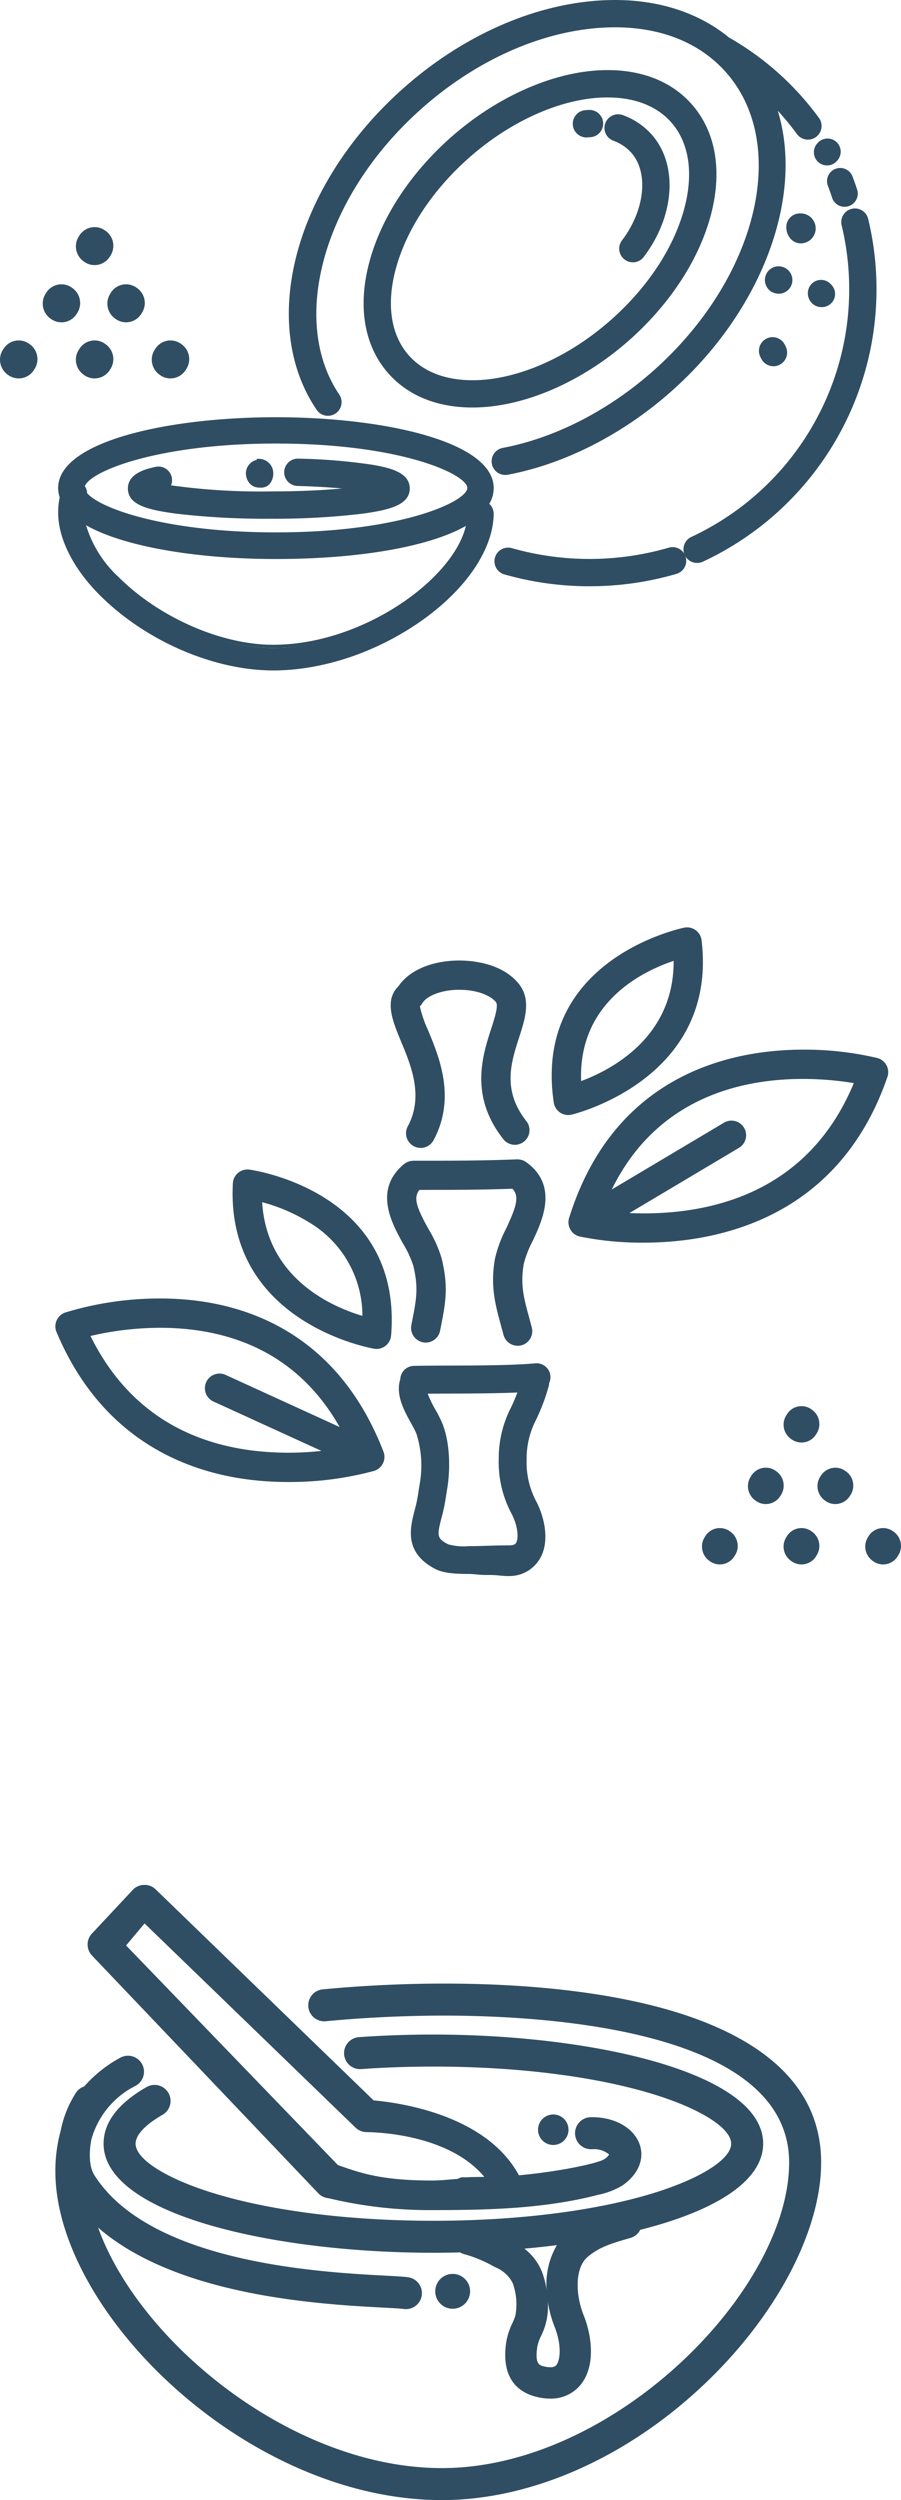<svg xmlns="http://www.w3.org/2000/svg" xmlns:xlink="http://www.w3.org/1999/xlink" width="147.288" height="408.592" viewBox="0 0 147.288 408.592"><defs><clipPath id="a"><rect width="143.284" height="109.563" fill="#304e63"></rect></clipPath><clipPath id="b"><rect width="125.18" height="100.542" fill="#304e63"></rect></clipPath><clipPath id="c"><rect width="138.236" height="106.007" fill="#304e63"></rect></clipPath></defs><g transform="translate(-95 -5004.981)"><g transform="translate(95 5004.981)"><g clip-path="url(#a)"><path d="M15.137,94.306a2.6,2.6,0,0,0,3.634-.52,2.161,2.161,0,0,0,.185-.284,2.64,2.64,0,0,0,.338-.7,2.677,2.677,0,0,0-1.041-2.985,2.6,2.6,0,0,0-3.636.519,2.347,2.347,0,0,0-.185.285,2.622,2.622,0,0,0-.338.7,2.676,2.676,0,0,0,1.043,2.985" transform="translate(-6.65 -42.492)" fill="#304e63"></path><path d="M16.383,94.856a2.911,2.911,0,0,1-1.76-.587,3.008,3.008,0,0,1-1.164-3.358,2.939,2.939,0,0,1,.381-.789,2.308,2.308,0,0,1,.194-.3,2.938,2.938,0,0,1,4.113-.587A3.011,3.011,0,0,1,19.309,92.6a2.943,2.943,0,0,1-.382.789,2.166,2.166,0,0,1-.2.3,2.907,2.907,0,0,1-2.349,1.172m0-5.525a2.238,2.238,0,0,0-1.806.9,2.088,2.088,0,0,0-.157.241,2.4,2.4,0,0,0-.312.638,2.343,2.343,0,0,0,.921,2.611,2.255,2.255,0,0,0,3.157-.451,1.8,1.8,0,0,0,.156-.24,2.407,2.407,0,0,0,.314-.64,2.343,2.343,0,0,0-.921-2.61,2.234,2.234,0,0,0-1.352-.452" transform="translate(-6.341 -42.182)" fill="#304e63"></path><path d="M35.3,94.307a2.575,2.575,0,0,0,1.554.517,2.61,2.61,0,0,0,2.081-1.042,2.251,2.251,0,0,0,.182-.281,2.647,2.647,0,0,0-.7-3.682,2.6,2.6,0,0,0-3.636.518,2.386,2.386,0,0,0-.184.283,2.608,2.608,0,0,0-.339.7A2.677,2.677,0,0,0,35.3,94.307" transform="translate(-16.244 -42.491)" fill="#304e63"></path><path d="M36.545,94.856a2.911,2.911,0,0,1-1.758-.585,3.01,3.01,0,0,1-1.167-3.359A2.968,2.968,0,0,1,34,90.119a2.363,2.363,0,0,1,.193-.3,2.938,2.938,0,0,1,4.113-.585,2.988,2.988,0,0,1,.781,4.146,2.25,2.25,0,0,1-.193.3,2.949,2.949,0,0,1-2.352,1.177m0-5.525a2.237,2.237,0,0,0-1.806.9,2.022,2.022,0,0,0-.157.241,2.411,2.411,0,0,0-.313.64,2.344,2.344,0,0,0,.924,2.611,2.238,2.238,0,0,0,1.35.45,2.267,2.267,0,0,0,1.808-.9,1.883,1.883,0,0,0,.156-.239,2.415,2.415,0,0,0,.312-.638,2.343,2.343,0,0,0-.92-2.61,2.238,2.238,0,0,0-1.353-.452" transform="translate(-15.935 -42.182)" fill="#304e63"></path><path d="M27.033,112.321a2.61,2.61,0,0,0,2.079-1.038A2.384,2.384,0,0,0,29.3,111a2.645,2.645,0,0,0,.336-.7,2.676,2.676,0,0,0-1.042-2.984,2.593,2.593,0,0,0-3.635.518,2.255,2.255,0,0,0-.187.287,2.648,2.648,0,0,0,.705,3.681,2.58,2.58,0,0,0,1.557.52" transform="translate(-11.571 -50.816)" fill="#304e63"></path><path d="M26.724,112.352a2.915,2.915,0,0,1-1.761-.588,3.013,3.013,0,0,1-1.163-3.358,2.97,2.97,0,0,1,.379-.786,2.332,2.332,0,0,1,.2-.3,2.936,2.936,0,0,1,4.112-.585,2.99,2.99,0,0,1,.783,4.144,2.323,2.323,0,0,1-.2.3,2.952,2.952,0,0,1-2.351,1.173m0-5.526a2.236,2.236,0,0,0-1.805.9,1.969,1.969,0,0,0-.159.244,2.417,2.417,0,0,0-.311.636,2.345,2.345,0,0,0,.92,2.611,2.242,2.242,0,0,0,1.352.452,2.269,2.269,0,0,0,1.807-.9,2.092,2.092,0,0,0,.16-.245,2.415,2.415,0,0,0,.31-.636,2.343,2.343,0,0,0-.92-2.61,2.238,2.238,0,0,0-1.353-.452" transform="translate(-11.262 -50.507)" fill="#304e63"></path><path d="M25.476,76.468a2.58,2.58,0,0,0,1.557.52,2.611,2.611,0,0,0,2.079-1.038,2.383,2.383,0,0,0,.187-.287,2.637,2.637,0,0,0,.336-.7,2.677,2.677,0,0,0-1.042-2.984,2.595,2.595,0,0,0-3.636.518,2.268,2.268,0,0,0-.187.287,2.642,2.642,0,0,0-.337.7,2.679,2.679,0,0,0,1.042,2.985" transform="translate(-11.571 -34.004)" fill="#304e63"></path><path d="M26.724,77.019a2.915,2.915,0,0,1-1.761-.588A3.013,3.013,0,0,1,23.8,73.073a2.97,2.97,0,0,1,.379-.786,2.332,2.332,0,0,1,.2-.3,2.936,2.936,0,0,1,4.112-.585,2.99,2.99,0,0,1,.783,4.144,2.324,2.324,0,0,1-.2.3,2.952,2.952,0,0,1-2.351,1.173m0-5.526a2.236,2.236,0,0,0-1.805.9,1.971,1.971,0,0,0-.159.244,2.417,2.417,0,0,0-.311.636,2.345,2.345,0,0,0,.92,2.611,2.242,2.242,0,0,0,1.352.452,2.269,2.269,0,0,0,1.807-.9,2.091,2.091,0,0,0,.16-.245,2.415,2.415,0,0,0,.31-.636,2.343,2.343,0,0,0-.92-2.61,2.238,2.238,0,0,0-1.353-.452" transform="translate(-11.262 -33.695)" fill="#304e63"></path><path d="M5.445,111.283A2.383,2.383,0,0,0,5.632,111a2.619,2.619,0,0,0,.335-.7,2.676,2.676,0,0,0-1.041-2.984,2.6,2.6,0,0,0-3.636.518,2.271,2.271,0,0,0-.187.287,2.618,2.618,0,0,0-.337.7A2.679,2.679,0,0,0,1.809,111.8a2.578,2.578,0,0,0,1.557.519,2.61,2.61,0,0,0,2.079-1.038" transform="translate(-0.31 -50.816)" fill="#304e63"></path><path d="M3.057,112.352a2.915,2.915,0,0,1-1.761-.588,3.013,3.013,0,0,1-1.163-3.358,2.97,2.97,0,0,1,.379-.786,2.331,2.331,0,0,1,.2-.3,2.936,2.936,0,0,1,4.112-.585,2.99,2.99,0,0,1,.783,4.144,2.323,2.323,0,0,1-.2.3,2.952,2.952,0,0,1-2.351,1.173m0-5.526a2.236,2.236,0,0,0-1.805.9,1.969,1.969,0,0,0-.159.244,2.417,2.417,0,0,0-.311.636,2.345,2.345,0,0,0,.92,2.611,2.242,2.242,0,0,0,1.352.452,2.269,2.269,0,0,0,1.807-.9,2.026,2.026,0,0,0,.16-.245,2.4,2.4,0,0,0,.31-.636,2.343,2.343,0,0,0-.92-2.61,2.238,2.238,0,0,0-1.353-.452" transform="translate(0 -50.507)" fill="#304e63"></path><path d="M49.142,111.8a2.579,2.579,0,0,0,1.557.52,2.611,2.611,0,0,0,2.079-1.038,2.383,2.383,0,0,0,.187-.287,2.637,2.637,0,0,0,.336-.7,2.677,2.677,0,0,0-1.042-2.984,2.595,2.595,0,0,0-3.636.518,2.268,2.268,0,0,0-.187.287,2.626,2.626,0,0,0-.337.7,2.679,2.679,0,0,0,1.042,2.985" transform="translate(-22.832 -50.816)" fill="#304e63"></path><path d="M50.39,112.352a2.915,2.915,0,0,1-1.761-.588,3.013,3.013,0,0,1-1.163-3.358,2.969,2.969,0,0,1,.379-.786,2.331,2.331,0,0,1,.2-.3,2.936,2.936,0,0,1,4.112-.585,2.99,2.99,0,0,1,.783,4.144,2.323,2.323,0,0,1-.2.3,2.952,2.952,0,0,1-2.351,1.173m0-5.526a2.236,2.236,0,0,0-1.805.9,1.969,1.969,0,0,0-.159.244,2.417,2.417,0,0,0-.311.636,2.345,2.345,0,0,0,.92,2.611,2.242,2.242,0,0,0,1.352.452,2.269,2.269,0,0,0,1.807-.9,2.026,2.026,0,0,0,.16-.245,2.432,2.432,0,0,0,.31-.636,2.343,2.343,0,0,0-.92-2.61,2.238,2.238,0,0,0-1.353-.452" transform="translate(-22.523 -50.507)" fill="#304e63"></path><path d="M170.018,46.2c2.049-7.323.993-13.811-2.974-18.268-3.158-3.549-7.817-5.424-13.474-5.424-8.218,0-17.745,4.111-25.482,11-6.436,5.727-11.063,12.751-13.029,19.776-2.049,7.325-.993,13.811,2.973,18.27,3.158,3.549,7.817,5.424,13.473,5.424,8.22,0,17.746-4.111,25.482-11,6.436-5.728,11.064-12.751,13.03-19.778M154.473,63.149c-7.063,6.286-15.649,10.039-22.967,10.039-4.546,0-8.227-1.437-10.647-4.156-3.081-3.463-3.847-8.695-2.156-14.735,1.773-6.337,6-12.718,11.9-17.97,7.064-6.286,15.65-10.039,22.967-10.039,4.546,0,8.227,1.437,10.647,4.156,3.081,3.462,3.847,8.695,2.156,14.734-1.773,6.337-6,12.719-11.9,17.971" transform="translate(-54.263 -10.709)" fill="#304e63"></path><path d="M131.2,77c-5.756,0-10.5-1.915-13.728-5.538-4.046-4.548-5.128-11.15-3.047-18.589,1.983-7.088,6.647-14.169,13.131-19.939,7.8-6.939,17.409-11.083,25.708-11.083,5.756,0,10.5,1.915,13.728,5.538,4.047,4.547,5.129,11.148,3.048,18.587-1.983,7.088-6.647,14.17-13.131,19.94C149.107,72.86,139.5,77,131.2,77M153.26,22.536c-8.137,0-17.579,4.079-25.256,10.91-6.388,5.684-10.979,12.65-12.928,19.614-2.016,7.207-.987,13.583,2.9,17.951,3.092,3.474,7.663,5.31,13.219,5.31,8.138,0,17.58-4.079,25.255-10.91,6.389-5.685,10.98-12.651,12.929-19.615,2.017-7.207.987-13.582-2.9-17.95-3.092-3.474-7.663-5.31-13.219-5.31M131.2,73.22c-4.646,0-8.416-1.477-10.9-4.27-3.161-3.552-3.953-8.9-2.23-15.053,1.791-6.4,6.053-12.838,12-18.133,7.126-6.341,15.8-10.126,23.194-10.126,4.646,0,8.416,1.477,10.9,4.27,3.161,3.552,3.953,8.9,2.23,15.053-1.791,6.4-6.054,12.84-12,18.134-7.125,6.34-15.795,10.125-23.193,10.125m22.064-46.9c-7.236,0-15.737,3.721-22.741,9.953-5.853,5.209-10.044,11.533-11.8,17.808C117.063,60,117.8,65.124,120.8,68.5c2.353,2.644,5.946,4.042,10.393,4.042,7.236,0,15.738-3.721,22.741-9.953,5.853-5.209,10.043-11.533,11.8-17.809,1.658-5.924.918-11.043-2.083-14.416-2.354-2.644-5.947-4.042-10.393-4.042" transform="translate(-53.953 -10.399)" fill="#304e63"></path><path d="M191.705,36.4a1.891,1.891,0,1,0-1.306,3.55,7.464,7.464,0,0,1,3.05,2.037c2.994,3.363,2.352,9.713-1.493,14.773a1.891,1.891,0,1,0,3.012,2.288c5-6.577,5.548-14.811,1.307-19.576a11.2,11.2,0,0,0-4.57-3.073" transform="translate(-90.008 -17.263)" fill="#304e63"></path><path d="M193.151,59.823a2.233,2.233,0,0,1-1.776-3.583c3.747-4.931,4.4-11.1,1.51-14.34a7.132,7.132,0,0,0-2.912-1.944,2.231,2.231,0,0,1-1.325-2.865,2.23,2.23,0,0,1,2.866-1.325,11.544,11.544,0,0,1,4.708,3.167c4.349,4.887,3.807,13.3-1.291,20.009a2.214,2.214,0,0,1-1.778.882m-2.409-23.513a1.557,1.557,0,0,0-1.456,1.016,1.548,1.548,0,0,0,.92,1.99,7.813,7.813,0,0,1,3.187,2.131c3.1,3.482,2.465,10.019-1.477,15.205a1.551,1.551,0,1,0,2.469,1.877c4.9-6.448,5.458-14.5,1.324-19.144a10.858,10.858,0,0,0-4.433-2.98,1.557,1.557,0,0,0-.536-.1" transform="translate(-89.698 -16.953)" fill="#304e63"></path><path d="M181.557,34.914c-.184.012-.369.027-.554.044a1.892,1.892,0,0,0,.168,3.776c.057,0,.114,0,.171-.008.149-.013.3-.025.45-.036a1.891,1.891,0,1,0-.235-3.776" transform="translate(-85.308 -16.611)" fill="#304e63"></path><path d="M180.862,38.765a2.232,2.232,0,0,1-.2-4.455c.187-.017.375-.032.561-.044.048,0,.093,0,.138,0a2.232,2.232,0,0,1,.141,4.46c-.146.01-.295.021-.442.034-.064.006-.133.009-.2.009m.5-3.822c-.031,0-.063,0-.1,0-.179.012-.362.027-.543.043A1.551,1.551,0,0,0,181,38.077c.156-.014.308-.026.46-.036a1.551,1.551,0,0,0-.1-3.1" transform="translate(-84.998 -16.302)" fill="#304e63"></path><path d="M184.163,174.946a1.891,1.891,0,1,0-1.062-3.63,46.819,46.819,0,0,1-25.837.077,1.892,1.892,0,0,0-1.041,3.637,50.587,50.587,0,0,0,27.94-.083" transform="translate(-73.683 -81.481)" fill="#304e63"></path><path d="M169.742,176.986a50.611,50.611,0,0,1-13.921-1.939,2.232,2.232,0,1,1,1.228-4.292,46.471,46.471,0,0,0,25.648-.077,2.232,2.232,0,1,1,1.253,4.285,50.582,50.582,0,0,1-14.209,2.022m-13.307-5.636a1.551,1.551,0,0,0-.427,3.042,50.246,50.246,0,0,0,27.751-.083,1.55,1.55,0,0,0,1.054-1.923,1.579,1.579,0,0,0-1.925-1.054,47.154,47.154,0,0,1-26.027.078,1.554,1.554,0,0,0-.427-.06" transform="translate(-73.374 -81.172)" fill="#304e63"></path><path d="M258.546,55.441c.247.648.48,1.3.689,1.949a1.892,1.892,0,0,0,3.6-1.172c-.229-.7-.482-1.419-.752-2.127a1.892,1.892,0,1,0-3.534,1.349" transform="translate(-122.965 -25.16)" fill="#304e63"></path><path d="M260.795,58.72a2.149,2.149,0,0,1-2.047-1.487c-.208-.64-.438-1.292-.685-1.937a2.154,2.154,0,0,1,4.025-1.536c.27.709.525,1.429.756,2.139a2.153,2.153,0,0,1-2.048,2.82m-.721-5.821a1.628,1.628,0,0,0-1.521,2.211c.249.653.483,1.313.693,1.961a1.629,1.629,0,1,0,3.1-1.009c-.229-.7-.48-1.414-.747-2.114a1.639,1.639,0,0,0-1.523-1.048" transform="translate(-122.727 -24.922)" fill="#304e63"></path><path d="M162.252,6.812C156.438,1.982,148.426-.112,139.272.9c-10.386,1.147-21.038,6.167-30,14.139C91.739,30.647,85.691,53.026,95.21,67.093a1.892,1.892,0,1,0,3.133-2.121c-3.983-5.886-4.874-13.877-2.51-22.5,2.434-8.874,8.1-17.613,15.959-24.607,8.376-7.454,18.282-12.144,27.9-13.205,9.372-1.036,17.32,1.523,22.375,7.2,10.608,11.919,5.316,34-11.795,49.234-7.4,6.587-16.226,11.114-24.849,12.748a1.892,1.892,0,0,0,.35,3.751,1.947,1.947,0,0,0,.354-.033c9.286-1.761,18.754-6.6,26.659-13.64,15.5-13.8,21.864-33.011,16.715-46.851a42.638,42.638,0,0,1,4.216,4.942,1.892,1.892,0,1,0,3.057-2.228A46.78,46.78,0,0,0,162.524,6.937a1.927,1.927,0,0,0-.273-.125" transform="translate(-43.167 -0.309)" fill="#304e63"></path><path d="M125.463,77.626a2.232,2.232,0,0,1-.413-4.426c8.563-1.623,17.33-6.122,24.685-12.668,16.971-15.1,22.249-36.974,11.767-48.753-4.258-4.785-10.526-7.315-18.126-7.315a36.106,36.106,0,0,0-3.956.223c-9.542,1.053-19.382,5.713-27.706,13.121C103.9,24.76,98.272,33.44,95.856,42.252c-2.338,8.527-1.463,16.419,2.463,22.221a2.232,2.232,0,1,1-3.7,2.5c-9.614-14.208-3.543-36.779,14.123-52.5C117.753,6.457,128.473,1.405,138.928.251A40.688,40.688,0,0,1,143.385,0c7.351,0,13.829,2.146,18.737,6.206a1.967,1.967,0,0,1,.269.128,47.108,47.108,0,0,1,14.349,12.941,2.234,2.234,0,0,1-.49,3.118,2.21,2.21,0,0,1-1.313.428,2.241,2.241,0,0,1-1.806-.917,42.241,42.241,0,0,0-3.125-3.8c4.338,14.114-2.611,32.687-17.3,45.763-7.95,7.076-17.475,11.948-26.822,13.72a2.27,2.27,0,0,1-.418.039M143.375,3.783c7.8,0,14.244,2.609,18.635,7.543,10.732,12.059,5.428,34.361-11.823,49.715-7.446,6.627-16.329,11.183-25.012,12.829a1.551,1.551,0,1,0,.579,3.048c9.226-1.749,18.636-6.564,26.495-13.559,15-13.351,21.836-32.463,16.622-46.478l-.549-1.476,1.11,1.117a43.087,43.087,0,0,1,4.249,4.981,1.593,1.593,0,0,0,2.166.34,1.552,1.552,0,0,0,.34-2.167A46.44,46.44,0,0,0,162.046,6.922a1.562,1.562,0,0,0-.224-.1l-.093-.055C156.939,2.785,150.6.682,143.385.682A40.092,40.092,0,0,0,139,.928C128.687,2.067,118.1,7.059,109.2,14.983c-17.411,15.5-23.435,37.683-14.012,51.61a1.551,1.551,0,1,0,2.568-1.739c-4.039-5.969-4.947-14.06-2.556-22.782,2.45-8.937,8.154-17.734,16.061-24.771,8.429-7.5,18.4-12.221,28.084-13.29a36.83,36.83,0,0,1,4.031-.227" transform="translate(-42.861)" fill="#304e63"></path><path d="M53.964,130.577c-17.56,0-35.335,3.883-35.335,11.3a4.559,4.559,0,0,0,.263,1.5,12.528,12.528,0,0,0-.263,2.521c0,4.18,2.394,9.117,6.741,13.455,7.364,7.348,18.387,12.337,28.1,12.337h.063c8.272,0,17.154-3.24,24.369-8.411,7.061-5.06,11.321-11.525,11.4-17.087a2,2,0,0,0-.8-1.632,4.906,4.906,0,0,0,.8-2.653c0-7.421-17.777-11.335-35.336-11.335m0,3.782c20.416,0,31.553,4.969,31.553,7.521S74.381,149.4,53.964,149.4c-18.072,0-28.867-3.893-31.108-6.557a1.891,1.891,0,0,0-.413-1.2c.649-2.61,11.72-7.284,31.521-7.284m-.437,33.667h-.053c-8.63,0-18.844-4.715-25.433-11.289-3.09-3.083-4.993-6.4-5.493-9.23,6.2,3.844,18.861,5.753,31.416,5.753s25.219-1.719,31.419-5.564c-1.519,8.931-16.6,20.329-31.856,20.329" transform="translate(-8.864 -62.133)" fill="#304e63"></path><path d="M53.3,171.458h-.063c-9.708,0-20.812-4.821-28.288-12.282-4.333-4.324-6.818-9.248-6.818-13.509a12.774,12.774,0,0,1,.255-2.5,4.81,4.81,0,0,1-.255-1.519c0-7.594,17.908-11.566,35.6-11.566s35.6,3.978,35.6,11.58a5.05,5.05,0,0,1-.72,2.577,2.224,2.224,0,0,1,.72,1.663c-.077,5.681-4.377,12.122-11.506,17.231-7.385,5.293-16.323,8.329-24.521,8.329m.428-40.856c-17.429,0-35.073,3.793-35.073,11.042a4.273,4.273,0,0,0,.249,1.416l.024.068-.015.07a12.326,12.326,0,0,0-.258,2.468c0,4.123,2.429,8.912,6.664,13.138,7.384,7.368,18.342,12.129,27.918,12.129H53.3c8.092,0,16.918-3,24.216-8.231,6.993-5.012,11.212-11.3,11.287-16.812a1.679,1.679,0,0,0-.69-1.382l-.2-.144.135-.211a4.587,4.587,0,0,0,.761-2.5c0-7.258-17.645-11.056-35.075-11.056m-.437,37.187h-.053c-8.589,0-18.884-4.515-25.618-11.234-3.071-3.064-5.047-6.368-5.566-9.3l-.1-.577.5.309c5.717,3.544,17.7,5.746,31.277,5.746,13.686,0,25.672-2.161,31.281-5.639l.494-.306-.1.573c-1.565,9.2-16.691,20.433-32.114,20.433m-30.6-20.054a18.943,18.943,0,0,0,5.3,8.449c6.642,6.628,16.789,11.081,25.248,11.081h.053c14.6,0,29.446-10.707,31.482-19.425-5.94,3.4-17.46,5.413-31.045,5.413-13.274,0-25.06-2.106-31.037-5.518m31.037,1.693c-18.733,0-29.146-4.08-31.309-6.651l-.062-.074v-.1A1.633,1.633,0,0,0,22,141.57l-.082-.1.031-.127c.761-3.058,12.514-7.483,31.775-7.483,20.889,0,31.816,5.067,31.816,7.783s-10.927,7.783-31.816,7.783m-30.847-6.919c2.388,2.68,13.43,6.395,30.847,6.395,20.645,0,31.292-5.088,31.292-7.259s-10.646-7.259-31.292-7.259c-19.078,0-30.308,4.474-31.231,6.971a2.163,2.163,0,0,1,.384,1.152" transform="translate(-8.626 -61.895)" fill="#304e63"></path><path d="M48.255,151.981a124.663,124.663,0,0,0,15.2.809,119.99,119.99,0,0,0,14.988-.81c4.624-.619,7.491-1.468,7.491-3.79,0-2.379-3.124-3.093-6.05-3.576a92.423,92.423,0,0,0-11.821-.96,1.892,1.892,0,0,0-.106,3.782,96.033,96.033,0,0,1,10.28.754,113.587,113.587,0,0,1-14.782.817,105.229,105.229,0,0,1-16.724-1.074,1.892,1.892,0,0,0-1.959-2.943c-1.372.312-4.228.961-4.228,3.2,0,2.333,2.829,3.157,7.715,3.791" transform="translate(-19.29 -68.354)" fill="#304e63"></path><path d="M63.142,152.821a125.033,125.033,0,0,1-15.241-.812c-5.074-.658-8.011-1.546-8.011-4.129,0-2.51,3.033-3.2,4.491-3.531a2.232,2.232,0,0,1,2.564,3.017,105.715,105.715,0,0,0,16.2.991c5.182,0,9.081-.233,11.747-.478-1.852-.17-4.251-.329-7.254-.413A2.232,2.232,0,0,1,67.708,143a92.9,92.9,0,0,1,11.918.966c3.065.506,6.336,1.267,6.336,3.912,0,2.569-2.979,3.485-7.787,4.128a120.38,120.38,0,0,1-15.033.813m-18.265-7.846a1.593,1.593,0,0,0-.344.038c-1.286.293-3.962.9-3.962,2.867,0,2.083,2.72,2.843,7.418,3.453a124.357,124.357,0,0,0,15.153.806,119.674,119.674,0,0,0,14.943-.807c4.442-.594,7.2-1.38,7.2-3.453,0-2.112-2.976-2.854-5.766-3.314-2.993-.494-7.065-.505-11.774-1.029h0a1.618,1.618,0,0,0-1.592,1.581,1.585,1.585,0,0,0,1.507,1.63,97.264,97.264,0,0,1,10.317.776l2.441.349-2.442.34a115.594,115.594,0,0,1-14.828.823,101.816,101.816,0,0,1-16.783-1.078l-.533-.092.315-.44a1.551,1.551,0,0,0-1.264-2.45" transform="translate(-18.981 -68.045)" fill="#304e63"></path><path d="M79.111,147.988h.272c1.455,0,1.629-1.471,1.628-2.226a2.342,2.342,0,0,0-2.3-2.218v.774h.682c-.029,0-.058-.39-.088-.391s-.078-.2-.116-.2a2.074,2.074,0,0,0-2,2.126,2.054,2.054,0,0,0,1.923,2.132" transform="translate(-36.728 -68.303)" fill="#304e63"></path><path d="M79.144,147.738h-.258a2.06,2.06,0,0,1-1.5-.593,2.534,2.534,0,0,1-.7-1.7,2.292,2.292,0,0,1,1.781-2.243v-.18l.276.015a2.363,2.363,0,0,1,2.421,2.348,2.665,2.665,0,0,1-.656,1.833,1.852,1.852,0,0,1-1.365.524m-.676-4a1.779,1.779,0,0,0-1.256,1.706,2,2,0,0,0,.545,1.331,1.517,1.517,0,0,0,1.116.44h.272a1.35,1.35,0,0,0,.994-.37,2.194,2.194,0,0,0,.5-1.462,1.788,1.788,0,0,0-1.267-1.715c0,.01-.074.019-.072.027l-.309.078v.3h-.524Z" transform="translate(-36.49 -68.052)" fill="#304e63"></path><path d="M241.043,65.692a1.892,1.892,0,0,0-1.4,2.282,45,45,0,0,1-24.752,51.315,1.892,1.892,0,0,0,1.6,3.43,48.789,48.789,0,0,0,26.834-55.631,1.892,1.892,0,0,0-2.282-1.4" transform="translate(-101.733 -31.234)" fill="#304e63"></path><path d="M215.384,122.927a2.232,2.232,0,0,1-.942-4.256,44.663,44.663,0,0,0,24.564-50.926,2.237,2.237,0,0,1,1.648-2.693,2.269,2.269,0,0,1,.523-.062,2.224,2.224,0,0,1,2.17,1.71,49.129,49.129,0,0,1-27.021,56.019,2.214,2.214,0,0,1-.941.208m25.793-57.255a1.552,1.552,0,0,0-1.509,1.914,45.344,45.344,0,0,1-24.939,51.7,1.551,1.551,0,0,0,1.309,2.813A48.448,48.448,0,0,0,242.684,66.86a1.545,1.545,0,0,0-1.507-1.188" transform="translate(-101.424 -30.924)" fill="#304e63"></path><path d="M239.651,84.3a1.936,1.936,0,0,0,.324,2.812l.013-.014a1.893,1.893,0,1,0-.337-2.8" transform="translate(-113.813 -39.803)" fill="#304e63"></path><path d="M240.806,87.5a2.207,2.207,0,0,1-1.068-.273l-.037.041-.265-.219a2.242,2.242,0,1,1,2.8-3.5,2.232,2.232,0,0,1-1.43,3.946m-1-1.036.074.049A1.586,1.586,0,0,0,242,86.262a1.55,1.55,0,0,0-.2-2.183,1.584,1.584,0,0,0-2.2.135,1.564,1.564,0,0,0,.21,2.252" transform="translate(-113.504 -39.494)" fill="#304e63"></path><path d="M247.844,67.187A1.887,1.887,0,0,0,245.874,69a2.511,2.511,0,0,0,.558,1.7,1.982,1.982,0,1,0,1.413-3.506" transform="translate(-116.993 -31.969)" fill="#304e63"></path><path d="M247.6,71.433a2.222,2.222,0,0,1-1.743-.836,2.847,2.847,0,0,1-.633-1.924,2.226,2.226,0,0,1,2.226-2.138l.1,0a2.449,2.449,0,0,1,.05,4.9m-.15-4.216A1.546,1.546,0,0,0,245.9,68.7a2.179,2.179,0,0,0,.484,1.47,1.586,1.586,0,0,0,2.18.24A1.545,1.545,0,0,0,249,68.536l-.026-.078a1.548,1.548,0,0,0-1.454-1.24Z" transform="translate(-116.684 -31.659)" fill="#304e63"></path><path d="M253.03,91.12a2.007,2.007,0,0,0,1.423.581,2.219,2.219,0,0,0,.235-.013,1.966,1.966,0,1,0-2.23-2.227,2.018,2.018,0,0,0,.572,1.659" transform="translate(-120.121 -41.764)" fill="#304e63"></path><path d="M254.216,91.725a2.257,2.257,0,0,1-2.257-2.531,2.154,2.154,0,0,1,3.754-1.2,2.126,2.126,0,0,1,.67,1.336,2.157,2.157,0,0,1-1.9,2.377c-.089.008-.177.015-.263.015m-.117-3.93a1.625,1.625,0,0,0-1.619,1.456,1.737,1.737,0,0,0,1.943,1.938,1.63,1.63,0,0,0,.918-2.825,1.642,1.642,0,0,0-1.242-.569" transform="translate(-119.883 -41.526)" fill="#304e63"></path><path d="M237.523,108.5l.145.292a1.892,1.892,0,0,0,3.394-1.671l-.142-.285a1.891,1.891,0,0,0-3.4,1.664" transform="translate(-112.929 -50.329)" fill="#304e63"></path><path d="M239.056,109.874a2.22,2.22,0,0,1-2-1.246l-.145-.29a2.232,2.232,0,1,1,4.008-1.966l.141.284a2.233,2.233,0,0,1-2,3.219m-.146-4.072a1.551,1.551,0,0,0-1.392,2.233l.144.289a1.551,1.551,0,1,0,2.783-1.368l-.142-.285a1.542,1.542,0,0,0-1.394-.87" transform="translate(-112.619 -50.02)" fill="#304e63"></path><path d="M254.8,44.422a1.892,1.892,0,1,0,2.841,2.5l.079-.09a1.892,1.892,0,1,0-2.841-2.5Z" transform="translate(-121.015 -20.789)" fill="#304e63"></path><path d="M255.976,47.587a2.154,2.154,0,0,1-1.617-3.576l.079-.089a2.153,2.153,0,1,1,3.234,2.844l-.078.09a2.158,2.158,0,0,1-1.619.732m.081-3.873a1.63,1.63,0,0,0-1.224.554l-.079.09a1.629,1.629,0,0,0,.148,2.3,1.677,1.677,0,0,0,2.3-.148l.078-.089a1.629,1.629,0,0,0-1.222-2.706" transform="translate(-120.777 -20.551)" fill="#304e63"></path></g></g><g transform="translate(104.052 5313.031)"><g clip-path="url(#b)"><path d="M23.545,56.029a2.333,2.333,0,1,0-2.318-4.049c-4.571,2.617-6.889,5.649-6.889,9.011,0,11.4,27.63,17.544,53.626,17.544q2.222,0,4.455-.061a2.264,2.264,0,0,0,.888.357,22.569,22.569,0,0,1,4.635,1.958l.4.2a5.705,5.705,0,0,1,2.864,2.7,10.569,10.569,0,0,1,.45,5.435,8.446,8.446,0,0,1-.509,1.308,11.214,11.214,0,0,0-.989,3.037c-.906,6.089,2.221,8.085,5,8.688a8.96,8.96,0,0,0,1.9.215,5.915,5.915,0,0,0,4.673-2.062c2.512-2.975,1.857-7.881.532-11.179-1.35-3.362-1.534-7.972.783-9.895,1.951-1.62,3.854-2.178,6.734-3.023l.358-.105a2.264,2.264,0,0,0,1.436-1.277c11.745-2.946,20.012-7.61,20.012-13.843,0-11.4-27.63-17.546-53.626-17.546-4.1,0-8.193.142-12.152.424a2.333,2.333,0,0,0,.331,4.653c3.841-.273,7.818-.412,11.821-.412,13.716,0,26.495,1.6,35.982,4.509,8.006,2.454,12.98,5.662,12.98,8.372s-4.974,5.917-12.98,8.371c-9.488,2.907-22.266,4.508-35.982,4.508s-26.494-1.6-35.982-4.508C23.976,66.909,19,63.7,19,60.992c0-1.523,1.613-3.285,4.543-4.963m64.494,34.8c1.158,2.883,1.019,5.59.215,6.542-.14.166-.567.671-2.13.333-.949-.206-1.931-.419-1.462-3.565A7.073,7.073,0,0,1,85.3,92.3a12.236,12.236,0,0,0,.769-2.06,14.946,14.946,0,0,0-.624-8.2,9.162,9.162,0,0,0-3.371-4.1c2.259-.194,4.488-.434,6.669-.72-2.737,3.7-2.4,9.405-.7,13.617" transform="translate(-6.172 -18.703)" fill="#304e63"></path><path d="M86.847,102.445a9.312,9.312,0,0,1-1.963-.222c-2.9-.629-6.163-2.7-5.225-9.009a11.483,11.483,0,0,1,1.01-3.111,8.12,8.12,0,0,0,.493-1.262,10.237,10.237,0,0,0-.44-5.263,5.427,5.427,0,0,0-2.727-2.548l-.4-.2A22.435,22.435,0,0,0,73.046,78.9a2.535,2.535,0,0,1-.922-.35c-1.474.039-2.945.059-4.375.059-26.135,0-53.911-6.249-53.911-17.829,0-3.472,2.366-6.587,7.033-9.259a2.617,2.617,0,1,1,2.6,4.543c-2.837,1.625-4.4,3.3-4.4,4.716,0,2.541,5.016,5.72,12.779,8.1,9.462,2.9,22.211,4.5,35.9,4.5s26.437-1.6,35.9-4.5c7.762-2.379,12.779-5.558,12.779-8.1s-5.016-5.721-12.779-8.1c-9.461-2.9-22.21-4.5-35.9-4.5-3.995,0-7.965.138-11.8.411-.066.006-.133.008-.2.008a2.618,2.618,0,0,1-.172-5.229c3.966-.282,8.061-.425,12.172-.425,26.135,0,53.911,6.249,53.911,17.831,0,5.814-7.136,10.814-20.1,14.086a2.548,2.548,0,0,1-1.555,1.307l-.358.105c-2.848.835-4.727,1.387-6.633,2.969-2.213,1.837-2.013,6.3-.7,9.569,1.354,3.371,2.015,8.4-.578,11.469a6.231,6.231,0,0,1-4.892,2.163M72.287,77.973l.075.05a1.965,1.965,0,0,0,.777.312,22.667,22.667,0,0,1,4.717,1.986l.4.2a5.977,5.977,0,0,1,3,2.849,10.9,10.9,0,0,1,.461,5.609,8.527,8.527,0,0,1-.525,1.355,11.011,11.011,0,0,0-.967,2.963c-.873,5.87,2.119,7.79,4.783,8.368a8.743,8.743,0,0,0,1.842.209A5.669,5.669,0,0,0,91.3,99.915c2.43-2.878,1.78-7.665.485-10.889-1.387-3.455-1.555-8.211.865-10.22,2-1.656,3.922-2.221,6.835-3.076l.359-.105A1.985,1.985,0,0,0,101.1,74.5l.056-.128.136-.034c12.766-3.2,19.8-8.02,19.8-13.567,0-11.212-27.483-17.262-53.342-17.262-4.1,0-8.178.142-12.131.423a2.048,2.048,0,0,0,.289,4.086c3.85-.274,7.834-.413,11.842-.413,13.744,0,26.552,1.605,36.066,4.521C112.068,54.661,117,57.893,117,60.776s-4.928,6.114-13.181,8.643C94.3,72.334,81.492,73.94,67.749,73.94S41.2,72.334,31.684,69.419C23.43,66.89,18.5,63.659,18.5,60.776c0-1.63,1.665-3.48,4.686-5.21a2.048,2.048,0,1,0-2.035-3.554c-4.476,2.563-6.746,5.512-6.746,8.765,0,11.21,27.483,17.259,53.341,17.259,1.453,0,2.949-.021,4.447-.061ZM86.854,97.891a4.81,4.81,0,0,1-1.006-.121c-1.2-.26-2.153-.731-1.683-3.885a7.255,7.255,0,0,1,.662-1.918,12.067,12.067,0,0,0,.753-2.013,14.642,14.642,0,0,0-.613-8.032A8.837,8.837,0,0,0,81.7,77.953l-.637-.45.777-.067c2.264-.194,4.5-.436,6.656-.718l.664-.087-.4.538c-2.7,3.649-2.28,9.33-.67,13.342,1.243,3.094,1.015,5.829.169,6.832a1.627,1.627,0,0,1-1.4.548m-.4-11.269a10.826,10.826,0,0,1-1.1,5.575,6.887,6.887,0,0,0-.619,1.772c-.429,2.883.345,3.051,1.241,3.245a4.279,4.279,0,0,0,.885.108c.675,0,.88-.243.968-.346.733-.868.842-3.505-.261-6.252a18.665,18.665,0,0,1-1.11-4.1m-3.827-8.683A9.091,9.091,0,0,1,85.5,81.715a14.447,14.447,0,0,1,.76,2.929,12.625,12.625,0,0,1,1.678-7.281c-1.73.219-3.51.411-5.311.575" transform="translate(-5.957 -18.487)" fill="#304e63"></path><path d="M43.947,29.757A2.333,2.333,0,0,0,44.4,34.4c6.14-.6,12.989-.924,19.285-.924,17.067,0,56.764,2.366,56.764,24.289C120.446,78.772,91.694,108,63.39,108c-25.148,0-50.638-21.506-56.813-40.53,12.713,11.889,37.328,13.21,47.3,13.741,1.566.083,2.8.149,3.336.226a2.527,2.527,0,0,0,.332.022,2.332,2.332,0,0,0,.331-4.641c-.753-.109-2.012-.175-3.754-.267C43.557,75.986,15.5,74.5,6.325,59.965c-.867-1.373-.937-3.721-.506-6a14.219,14.219,0,0,1,7.388-8.977A2.333,2.333,0,0,0,10.96,40.9,20.817,20.817,0,0,0,5.1,45.586a2.329,2.329,0,0,0-1.252.9,17.6,17.6,0,0,0-2.493,6.194A24.246,24.246,0,0,0,.5,59.228C.5,82.065,31.592,112.66,63.39,112.66c14.525,0,30.116-6.9,42.773-18.923,11.686-11.107,18.946-24.89,18.946-35.971,0-10.283-6.586-18-19.577-22.95-10.313-3.928-24.783-6-41.85-6-6.443,0-13.452.336-19.735.946" transform="translate(-0.215 -12.403)" fill="#304e63"></path><path d="M63.175,112.73C31.234,112.73,0,81.972,0,59.014a24.642,24.642,0,0,1,.864-6.628A17.841,17.841,0,0,1,3.4,46.1a2.62,2.62,0,0,1,1.322-.98,21.221,21.221,0,0,1,5.889-4.691,2.617,2.617,0,1,1,2.52,4.588,13.981,13.981,0,0,0-7.25,8.8c-.456,2.415-.281,4.582.473,5.775C15.446,74.005,43.4,75.489,53.92,76.048c1.749.092,3.012.158,3.779.269a2.618,2.618,0,0,1-.741,5.183c-.526-.076-1.756-.142-3.313-.224C43.485,80.735,19.979,79.483,6.987,68.2c6.748,18.768,31.769,39.3,56.189,39.3,28.163,0,56.771-29.059,56.771-49.945,0-21.666-39.5-24.005-56.478-24.005-6.286,0-13.125.328-19.258.923-.088.009-.177.013-.264.013h0a2.618,2.618,0,0,1-.24-5.224c6.291-.611,13.31-.947,19.762-.947,17.1,0,31.606,2.083,41.951,6.023,13.112,4.992,19.761,12.8,19.761,23.217,0,11.156-7.294,25.018-19.036,36.177-12.71,12.076-28.371,19-42.969,19M11.866,40.679a2.052,2.052,0,0,0-.984.253A20.63,20.63,0,0,0,5.1,45.557l-.055.064-.081.024a2.053,2.053,0,0,0-1.1.786,17.308,17.308,0,0,0-2.447,6.09A24.127,24.127,0,0,0,.57,59.014c0,22.715,30.953,53.147,62.606,53.147,14.453,0,29.971-6.868,42.576-18.844,11.632-11.055,18.859-24.759,18.859-35.765,0-10.153-6.525-17.785-19.394-22.684C94.936,30.952,80.5,28.882,63.468,28.882c-6.434,0-13.434.335-19.708.944a2.048,2.048,0,0,0,.186,4.087h0c.068,0,.138,0,.208-.01,6.151-.6,13.01-.926,19.314-.926,17.152,0,57.048,2.395,57.048,24.575,0,21.124-28.895,50.514-57.34,50.514-25.105,0-50.844-21.5-57.084-40.727l-.341-1.05.806.754C19.2,78.871,43.36,80.157,53.674,80.707c1.572.083,2.813.149,3.361.229a2.256,2.256,0,0,0,.291.019,2.048,2.048,0,0,0,.29-4.074c-.741-.108-1.994-.174-3.727-.264-10.6-.563-38.768-2.058-48.02-16.714-.841-1.331-1.039-3.594-.546-6.207a14.531,14.531,0,0,1,7.531-9.173,2.05,2.05,0,0,0,.809-2.783,2.053,2.053,0,0,0-1.8-1.06" transform="translate(0 -12.188)" fill="#304e63"></path><path d="M10.494,8.246a2.343,2.343,0,0,0-.1,3.323L47.4,50.442a2.281,2.281,0,0,0,1.421.687c.062.007.226.048.486.11a70.859,70.859,0,0,0,16.41,1.843c8.875,0,18.273-.191,27.036-2.468l.11-.029a12.21,12.21,0,0,0,3.879-1.491c2.436-1.7,3.453-4.047,2.721-6.289-.874-2.67-4.042-4.432-7.77-4.339a2.333,2.333,0,0,0,.049,4.665l.2,0c1.938,0,2.982.794,3.088,1.115.006.07-.144.473-.946,1.032-.953.649-7.109,2.048-14.267,2.7C74.6,38.059,60.492,36.083,56.1,35.707L20.383,1.138a2.38,2.38,0,0,0-3.227-.015ZM73.406,48.232c-.681.006-1.384.011-1.978.064-.2-.005-.4-.01-.624-.018a1.305,1.305,0,0,0-.592.185c-.058.029-.115.059-.171.081-.4.024-.809.06-1.244.1-.915.079-1.953.17-3.079.17-8.233,0-11.758-1.239-15.5-2.571L15.376,10.125,18.757,6.1l34.707,33.58a2.364,2.364,0,0,0,1.567.657c1.441.005,14.05.27,19.858,7.858-.416.03-.939.034-1.483.038" transform="translate(-4.198 -0.215)" fill="#304e63"></path><path d="M65.506,53.152A71.138,71.138,0,0,1,49.03,51.3l-.111-.027c-.179-.043-.294-.072-.342-.077a2.566,2.566,0,0,1-1.595-.774L9.973,11.55a2.628,2.628,0,0,1,.111-3.727L16.732.712A2.639,2.639,0,0,1,18.549,0a2.589,2.589,0,0,1,1.817.719l35.642,34.5c4.373.386,18.422,2.39,23.758,12.242,7.024-.653,13.031-2.011,13.944-2.633a2.53,2.53,0,0,0,.8-.768,3.847,3.847,0,0,0-2.779-.859l-.193,0a2.618,2.618,0,0,1-.059-5.235c3.886-.09,7.137,1.751,8.048,4.536.773,2.367-.285,4.839-2.829,6.611a12.432,12.432,0,0,1-3.971,1.533l-.111.029c-8.8,2.285-18.215,2.476-27.107,2.476M18.549.57a2.065,2.065,0,0,0-1.415.546l-6.648,7.11a2.06,2.06,0,0,0-.1,2.931L47.395,50.03a2,2,0,0,0,1.247.6c.058.007.2.038.409.09l.11.026a70.565,70.565,0,0,0,16.344,1.836c8.856,0,18.234-.19,26.964-2.458l.11-.029a12.028,12.028,0,0,0,3.788-1.449c2.327-1.621,3.3-3.852,2.613-5.967-.833-2.545-3.868-4.245-7.493-4.143a2.048,2.048,0,0,0,.042,4.1l.194,0c2.069,0,3.21.854,3.361,1.31L95.1,44c.021.238-.246.718-1.067,1.29-1,.679-7.1,2.085-14.4,2.748l-.189.017-.089-.168C74.18,38.072,60.062,36.135,55.859,35.775l-.1-.009-.073-.07L19.97,1.128A2.051,2.051,0,0,0,18.549.57M65.5,48.88c-8.328,0-11.857-1.256-15.592-2.587l-.063-.023L14.778,9.923,18.52,5.466,53.446,39.259a2.089,2.089,0,0,0,1.382.577c1.423.005,14.178.271,20.071,7.97l.321.419-.527.038c-.423.03-.944.035-1.494.039-.686.005-1.381.011-1.961.063-.235,0-.436-.01-.659-.017a1.077,1.077,0,0,0-.453.154c-.084.042-.14.07-.2.092l-.087.019c-.392.024-.8.06-1.236.1-.927.08-1.968.17-3.1.17m-15.338-3.1c3.664,1.305,7.155,2.531,15.338,2.531,1.111,0,2.14-.089,3.047-.167.426-.037.826-.072,1.209-.1l.083-.041a1.614,1.614,0,0,1,.745-.228c.231.008.431.013.629.018.573-.052,1.279-.058,1.962-.063.327,0,.639-.005.923-.013-5.868-7.061-17.909-7.309-19.288-7.314a2.658,2.658,0,0,1-1.764-.737L18.563,6.3,15.544,9.9Z" transform="translate(-3.983)" fill="#304e63"></path><path d="M112.1,112.134a2.563,2.563,0,1,0,2.563,2.563,2.566,2.566,0,0,0-2.563-2.563" transform="translate(-47.156 -48.273)" fill="#304e63"></path><path d="M111.887,117.329a2.848,2.848,0,1,1,2.848-2.848,2.851,2.851,0,0,1-2.848,2.848m0-5.126a2.278,2.278,0,1,0,2.278,2.278,2.28,2.28,0,0,0-2.278-2.278" transform="translate(-46.94 -48.058)" fill="#304e63"></path><path d="M139.04,68.591a2.207,2.207,0,1,0,2.207-2.207,2.207,2.207,0,0,0-2.207,2.207" transform="translate(-59.856 -28.578)" fill="#304e63"></path><path d="M141.032,70.867a2.492,2.492,0,1,1,2.492-2.492,2.494,2.494,0,0,1-2.492,2.492m0-4.414a1.922,1.922,0,1,0,1.922,1.922,1.924,1.924,0,0,0-1.922-1.922" transform="translate(-59.64 -28.363)" fill="#304e63"></path></g></g><g transform="translate(104.052 5156.544)"><g clip-path="url(#c)"><path d="M145.783,30.23a2,2,0,0,0,1.573.3c.236-.054,23.632-5.668,20.963-28.069A2,2,0,0,0,165.956.734c-.245.047-24.456,4.985-21.022,28.139a2,2,0,0,0,.849,1.357M164.522,5.238c.38,13.553-10.969,19.014-15.877,20.738-.826-13.983,10.868-19.166,15.877-20.738" transform="translate(-63.068 -0.305)" fill="#304e63"></path><path d="M146.6,30.669a2.393,2.393,0,0,1-2.366-2.042C140.747,5.093,165.327.09,165.576.042A2.392,2.392,0,0,1,168.4,2.109c2.712,22.752-21.026,28.445-21.266,28.5a2.426,2.426,0,0,1-.534.06M166.028.789a1.631,1.631,0,0,0-.3.029c-.24.046-24.084,4.917-20.706,27.694a1.6,1.6,0,0,0,1.943,1.328c.233-.054,23.285-5.6,20.659-27.637A1.6,1.6,0,0,0,166.028.789M147.976,26.217l-.032-.523C147.1,11.455,158.961,6.169,164.1,4.557l.5-.157.015.522C165,18.733,153.452,24.293,148.47,26.044ZM163.83,5.473c-5.118,1.711-15.593,6.8-15.123,19.645,4.977-1.851,15.187-7.173,15.123-19.645" transform="translate(-62.762 0)" fill="#304e63"></path><path d="M149.539,63.367A2,2,0,0,0,151,65.912a50.676,50.676,0,0,0,10.374.986c11.285,0,31.416-3.484,39.452-26.816a2,2,0,0,0-1.376-2.581A51.2,51.2,0,0,0,187.4,36.145c-10.963,0-30.461,3.536-37.865,27.222M187.4,40.14a51.527,51.527,0,0,1,8.85.771C188.989,59.017,173.4,62.9,161.373,62.9c-1.325,0-2.55-.052-3.659-.129l19.042-11.334a2,2,0,1,0-2.044-3.433L155.234,59.6C162.4,43.672,176.415,40.14,187.4,40.14" transform="translate(-65.182 -15.765)" fill="#304e63"></path><path d="M161.069,66.986a51.215,51.215,0,0,1-10.462-1,2.392,2.392,0,0,1-1.748-3.046c7.478-23.927,27.169-27.5,38.242-27.5a51.627,51.627,0,0,1,12.146,1.369,2.393,2.393,0,0,1,1.648,3.092c-8.115,23.563-28.435,27.082-39.824,27.082M187.1,36.233c-10.855,0-30.161,3.5-37.488,26.946a1.6,1.6,0,0,0,1.172,2.041,50.376,50.376,0,0,0,10.286.976c11.179,0,31.123-3.45,39.078-26.549a1.607,1.607,0,0,0-1.1-2.072A50.794,50.794,0,0,0,187.1,36.233M161.069,62.991c-1.2,0-2.443-.044-3.686-.13l-1.26-.087L176.25,50.794a1.605,1.605,0,0,0,.558-2.2,1.648,1.648,0,0,0-2.2-.557L154.056,60.272l.514-1.141C161.895,42.856,176.3,39.439,187.1,39.439a51.992,51.992,0,0,1,8.918.776l.479.085-.181.451c-7.375,18.38-23.239,22.239-35.247,22.239m-2.35-.844c.793.036,1.579.054,2.35.054,11.664,0,27.04-3.71,34.33-21.29a51.37,51.37,0,0,0-8.3-.682c-10.3,0-23.962,3.173-31.265,18.066L174.207,47.36a2.393,2.393,0,0,1,2.448,4.112Z" transform="translate(-64.878 -15.459)" fill="#304e63"></path><path d="M74.9,99.386a2.046,2.046,0,0,0,.315.025,2,2,0,0,0,1.992-1.836C79.1,74.243,54.612,70.918,54.365,70.887a2,2,0,0,0-2.242,1.878C50.943,95.3,74.659,99.347,74.9,99.386M64.269,78.7a18.188,18.188,0,0,1,9.043,16.226C68.3,93.535,56.622,88.84,56.1,75.3a28.981,28.981,0,0,1,8.174,3.4" transform="translate(-22.715 -30.911)" fill="#304e63"></path><path d="M74.909,99.5a2.443,2.443,0,0,1-.378-.03c-.244-.039-24.305-4.15-23.108-27.031a2.392,2.392,0,0,1,2.684-2.249c.253.032,25.109,3.409,23.186,27.111a2.393,2.393,0,0,1-2.385,2.2m-21.1-28.539a1.6,1.6,0,0,0-1.6,1.519c-1.16,22.165,22.208,26.172,22.444,26.21a1.6,1.6,0,0,0,1.852-1.454C78.368,74.294,54.255,71,54.011,70.974a1.539,1.539,0,0,0-.2-.012M73.4,95.143,72.9,95C67.817,93.589,55.933,88.809,55.4,75.011l-.021-.525.51.127a29.316,29.316,0,0,1,8.287,3.448A18.576,18.576,0,0,1,73.4,94.621ZM56.211,75.512C56.983,87.951,67.519,92.581,72.6,94.1a17.77,17.77,0,0,0-8.848-15.364,28.327,28.327,0,0,0-7.544-3.219" transform="translate(-22.41 -30.606)" fill="#304e63"></path><path d="M32,137.078a50.882,50.882,0,0,0,6.356.391,52.9,52.9,0,0,0,13.917-1.793c.033-.01.067-.021.1-.033a2,2,0,0,0,1.2-2.6c-7.065-18.256-20.768-23.4-31.019-24.5a52.667,52.667,0,0,0-20.494,2,2,2,0,0,0-1.2,2.666C8.175,130.614,21.831,135.8,32,137.078m-9.875-24.571c11.607,1.248,20.186,7.032,25.565,17.219l-19.674-8.989a2,2,0,0,0-1.66,3.634L45.239,133a50.2,50.2,0,0,1-12.87.1c-12.455-1.608-21.494-8.122-26.9-19.375a49.685,49.685,0,0,1,16.652-1.216" transform="translate(-0.305 -47.22)" fill="#304e63"></path><path d="M38.049,137.558a51.477,51.477,0,0,1-6.406-.394C21.374,135.87,7.58,130.635.186,113.047a2.395,2.395,0,0,1,1.439-3.194,52.877,52.877,0,0,1,15.491-2.289,48.443,48.443,0,0,1,5.171.272c10.361,1.114,24.209,6.312,31.345,24.754a2.392,2.392,0,0,1-1.434,3.12c-.038.014-.079.027-.12.039a53,53,0,0,1-14.028,1.809m-20.933-29.2A52.015,52.015,0,0,0,1.878,110.6a1.605,1.605,0,0,0-.964,2.14c7.248,17.241,20.765,22.373,30.828,23.641a50.633,50.633,0,0,0,6.307.387,52.184,52.184,0,0,0,13.8-1.777l.08-.026a1.6,1.6,0,0,0,.964-2.091C45.9,114.8,32.345,109.712,22.2,108.621a47.75,47.75,0,0,0-5.086-.268m20.865,25.2a46.88,46.88,0,0,1-5.968-.373c-12.586-1.624-21.739-8.217-27.2-19.6l-.21-.438.471-.116a51.273,51.273,0,0,1,12.078-1.473,44.231,44.231,0,0,1,4.711.248c11.726,1.261,20.43,7.124,25.871,17.428l.541,1.025-20.728-9.471a1.635,1.635,0,0,0-2.124.792,1.6,1.6,0,0,0,.792,2.124l20.132,9.2-1.358.181a53.268,53.268,0,0,1-7.005.47M5.736,113.686c5.366,10.852,14.238,17.148,26.38,18.715a49.137,49.137,0,0,0,11.378.07l-17.608-8.047a2.393,2.393,0,1,1,1.989-4.352l18.592,8.5c-5.339-9.414-13.64-14.786-24.69-15.974a43.367,43.367,0,0,0-4.626-.243,50.508,50.508,0,0,0-11.413,1.335" transform="translate(0 -46.914)" fill="#304e63"></path><path d="M100.653,37.195a2,2,0,1,0,3.521,1.891c3.618-6.739.886-13.308-.921-17.656-.6-1.444-1.5-3.615-1.338-4.234a1.988,1.988,0,0,0,.439-.515c.72-1.217,2.8-2.137,5.292-2.344,3.081-.257,6.108.6,7.36,2.087.614.728-.017,2.681-.685,4.746-1.395,4.314-3.5,10.833,1.927,17.7a2,2,0,0,0,3.134-2.478c-4.1-5.191-2.593-9.867-1.26-13.992.974-3.012,1.981-6.127-.061-8.551-2.547-3.024-7.225-3.787-10.745-3.494-3.76.312-6.733,1.766-8.222,4.006-2.221,2.131-.912,5.278.47,8.6,1.7,4.083,3.81,9.165,1.09,14.231" transform="translate(-42.7 -4.491)" fill="#304e63"></path><path d="M102.113,40.228a2.394,2.394,0,0,1-2.107-3.525c2.632-4.9.56-9.887-1.106-13.893-1.368-3.293-2.781-6.693-.41-9.009,1.561-2.316,4.653-3.826,8.494-4.145.473-.039.959-.059,1.445-.059,1.962,0,6.826.36,9.634,3.693,2.184,2.591,1.142,5.812.135,8.926-1.3,4.031-2.78,8.6,1.193,13.626a2.392,2.392,0,1,1-3.753,2.968c-5.561-7.033-3.414-13.672-1.993-18.066.578-1.79,1.231-3.81.759-4.37-1.021-1.21-3.364-1.992-5.971-1.992-.351,0-.706.015-1.054.044-2.335.193-4.339,1.059-4.986,2.152a2.377,2.377,0,0,1-.408.513,19.293,19.293,0,0,0,1.331,3.88c1.838,4.421,4.613,11.095.906,18a2.393,2.393,0,0,1-2.11,1.261m6.316-29.843c-.464,0-.928.019-1.38.056-3.618.3-6.507,1.7-7.926,3.832l-.056.066c-2.025,1.942-.77,4.964.56,8.162,1.732,4.165,3.884,9.343,1.075,14.574a1.605,1.605,0,0,0,.653,2.171,1.636,1.636,0,0,0,2.172-.655c3.529-6.573.841-13.039-.938-17.317-.881-2.12-1.539-3.794-1.355-4.487l.033-.121.1-.08a1.6,1.6,0,0,0,.351-.413c.8-1.344,2.941-2.316,5.6-2.537.37-.031.747-.046,1.12-.046,2.829,0,5.41.892,6.574,2.272.754.9.123,2.851-.609,5.115-1.372,4.241-3.441,10.638,1.858,17.341a1.64,1.64,0,0,0,2.252.263,1.6,1.6,0,0,0,.263-2.252c-4.236-5.357-2.69-10.139-1.326-14.358.941-2.909,1.914-5.918.012-8.175-2.594-3.08-7.18-3.412-9.031-3.412" transform="translate(-42.401 -4.185)" fill="#304e63"></path><path d="M101.12,84.768c.908,3.729.55,5.568-.164,9.231l-.137.706a2,2,0,1,0,3.923.758l.136-.7c.747-3.83,1.239-6.361.125-10.94a20.181,20.181,0,0,0-2.111-4.7c-1.959-3.542-2.732-5.416-1.322-6.992,6.272,0,10.347-.008,15.546-.2,1.54,1.482.895,3.4-.832,7.085a20.132,20.132,0,0,0-1.8,4.828c-.76,4.359.054,7.344,1,10.8.128.47.26.956.394,1.463a2,2,0,1,0,3.863-1.018c-.136-.518-.272-1.015-.4-1.5-.917-3.362-1.522-5.583-.915-9.063a17.281,17.281,0,0,1,1.477-3.817c1.643-3.5,4.124-8.787-.929-12.428-.014-.01-.03-.016-.044-.025a2.064,2.064,0,0,0-.217-.125c-.046-.024-.09-.048-.137-.068a2.03,2.03,0,0,0-.2-.068c-.06-.018-.12-.037-.18-.048s-.122-.017-.185-.024a2.039,2.039,0,0,0-.211-.013c-.024,0-.046-.005-.07,0-5.724.225-9.952.225-16.956.225-.031,0-.06.008-.09.009a2.106,2.106,0,0,0-.214.021c-.061.01-.121.021-.18.036a1.855,1.855,0,0,0-.19.059c-.063.023-.123.046-.183.074s-.109.056-.162.089a1.942,1.942,0,0,0-.179.12c-.024.018-.051.03-.074.05-4.8,3.968-1.974,9.08-.1,12.463a17.348,17.348,0,0,1,1.726,3.711" transform="translate(-42.24 -29.62)" fill="#304e63"></path><path d="M117.517,97.688A2.393,2.393,0,0,1,115.2,95.9c-.134-.505-.265-.99-.393-1.459-.955-3.5-1.78-6.527-1-10.973a20.405,20.405,0,0,1,1.823-4.921c1.741-3.708,2.178-5.3,1.035-6.523-5.035.182-9.1.193-15.2.193-1.031,1.288-.485,2.846,1.483,6.406a20.39,20.39,0,0,1,2.149,4.8c1.136,4.665.636,7.229-.12,11.109l-.136.7a2.4,2.4,0,0,1-2.347,1.938,2.429,2.429,0,0,1-.457-.044,2.4,2.4,0,0,1-1.9-2.8l.137-.706c.7-3.607,1.056-5.417.169-9.062a17.107,17.107,0,0,0-1.684-3.6c-1.821-3.293-4.861-8.79.192-12.967l.085-.059c.072-.053.143-.1.217-.145s.129-.074.195-.1a2.229,2.229,0,0,1,.219-.09,2.285,2.285,0,0,1,.229-.071c.068-.017.14-.031.213-.042a2.406,2.406,0,0,1,.258-.026.727.727,0,0,1,.108-.01c7,0,11.224,0,16.941-.225h.028l.066.006a2.392,2.392,0,0,1,.242.015c.087.008.154.016.222.029s.134.033.2.052a2.59,2.59,0,0,1,.258.086c.048.021.093.043.138.067a2.731,2.731,0,0,1,.286.164l.052.031c5.32,3.834,2.651,9.521,1.057,12.918a17.091,17.091,0,0,0-1.445,3.716c-.591,3.395,0,5.582.908,8.892.131.482.267.98.4,1.5a2.395,2.395,0,0,1-2.315,3m-.54-26.461.121.116c1.792,1.723.912,4-.749,7.536a19.863,19.863,0,0,0-1.764,4.728c-.745,4.272.058,7.218.989,10.629.128.471.261.957.395,1.465a1.626,1.626,0,0,0,1.958,1.143,1.607,1.607,0,0,0,1.142-1.959c-.136-.517-.271-1.013-.4-1.492-.93-3.412-1.545-5.667-.923-9.235a17.489,17.489,0,0,1,1.508-3.916c1.683-3.583,3.986-8.49-.8-11.941a2.363,2.363,0,0,0-.21-.119c-.059-.031-.085-.045-.112-.056a1.558,1.558,0,0,0-.157-.051c-.063-.019-.1-.032-.147-.041s-.086-.012-.13-.016c-.075-.007-.13-.013-.186-.013l-.078,0c-5.713.225-9.943.225-16.953.225a.438.438,0,0,1-.072.008,1.648,1.648,0,0,0-.174.018c-.046.007-.094.016-.142.028s-.1.03-.153.047-.1.037-.145.06-.087.045-.13.07a1.469,1.469,0,0,0-.143.1l-.066.044c-4.545,3.755-1.92,8.5-.005,11.963a17.5,17.5,0,0,1,1.764,3.808c.93,3.813.566,5.68-.16,9.4l-.137.705a1.6,1.6,0,1,0,3.148.608l.136-.7c.737-3.778,1.224-6.275.129-10.772a19.915,19.915,0,0,0-2.071-4.6c-1.888-3.413-2.915-5.528-1.273-7.363l.118-.044h.176c6.274,0,10.38-.1,15.532-.286Z" transform="translate(-41.948 -29.314)" fill="#304e63"></path><path d="M108,127.218c-2.116.007-4.114.012-5.734.047a1.994,1.994,0,0,0-1.948,1.941c0,.012-.01.021-.014.033-.775,2.42.616,4.944,1.734,6.973a18.445,18.445,0,0,1,.89,1.741,17.521,17.521,0,0,1,.561,8.358c-.059.353-.114.7-.167,1.047-.137.878-.266,1.707-.475,2.539q-.09.36-.18.7c-.778,3.005-1.745,6.745,3.221,9.329,1.173.611,2.867.778,5.266.778.972,0,2.059.348,3.273.311,1.075-.033,2.184.309,3.191.309h.234a5.609,5.609,0,0,0,4.756-2.823c1.63-2.678.7-6.7-.587-9.162a13.949,13.949,0,0,1-1.611-7,14.266,14.266,0,0,1,1.341-6.195,32.354,32.354,0,0,0,2.272-5.891,2.061,2.061,0,0,0,.067-.516,2,2,0,0,0-1.959-2.893c-3.811.341-9.293.355-14.13.369m11.194,28.835c-.089.146-.337.545-1.36.53-1.123-.005-2.349.032-3.53.068-2.282.069-5.73.174-6.573-.264-2.081-1.083-2-1.7-1.2-4.785.062-.239.126-.483.188-.732.253-1.009.4-1.968.547-2.9.051-.329.1-.66.16-1,.47-2.79.544-7.22-.8-10.526a21.06,21.06,0,0,0-1.093-2.166,14.694,14.694,0,0,1-1.4-3.049c1.19-.012,2.505-.016,3.872-.02,3.813-.011,8.017-.025,11.571-.2a26.15,26.15,0,0,1-1.376,3.239,17.807,17.807,0,0,0-1.792,7.865,17.513,17.513,0,0,0,2.064,8.886c1.1,2.094,1.224,4.21.716,5.045" transform="translate(-43.649 -55.322)" fill="#304e63"></path><path d="M117.63,161.11H117.4c-.47,0-.967-.043-1.447-.085a14.687,14.687,0,0,0-1.735-.083,16.165,16.165,0,0,1-1.97-.091c-.463-.041-.9-.08-1.311-.08-2.727,0-4.29-.235-5.4-.81-5.165-2.688-4.124-6.713-3.364-9.651q.09-.343.18-.7c.207-.825.335-1.645.47-2.514.054-.347.109-.7.168-1.05a17.221,17.221,0,0,0-.544-8.206,18.5,18.5,0,0,0-.873-1.705c-1.147-2.081-2.571-4.664-1.759-7.2l0-.01a2.274,2.274,0,0,1,2.22-2.16c1.627-.034,3.625-.041,5.74-.047h.085c4.8-.015,10.245-.031,14.021-.369a2.275,2.275,0,0,1,2.264,3.238,2.239,2.239,0,0,1-.075.52,32.582,32.582,0,0,1-2.294,5.937,13.84,13.84,0,0,0-1.31,6.056,13.616,13.616,0,0,0,1.579,6.825c1.445,2.762,2.183,6.731.578,9.369a5.738,5.738,0,0,1-5,2.818m-3.182-.735c.52,0,1.043.045,1.549.089.49.042.953.082,1.4.082h.234A5.185,5.185,0,0,0,122.146,158c1.491-2.45.775-6.192-.6-8.815a14.18,14.18,0,0,1-1.643-7.1,14.376,14.376,0,0,1,1.374-6.3,31.988,31.988,0,0,0,2.251-5.828,1.724,1.724,0,0,0,.056-.441l.03-.122a1.711,1.711,0,0,0-1.681-2.481c-3.8.34-9.256.356-14.069.371h-.085c-2.112.006-4.108.012-5.73.047a1.71,1.71,0,0,0-1.671,1.667l-.036.133c-.73,2.284.629,4.748,1.72,6.729a18.788,18.788,0,0,1,.9,1.77,17.838,17.838,0,0,1,.578,8.511c-.06.352-.113.7-.167,1.044-.137.882-.267,1.715-.48,2.564-.06.24-.121.476-.18.706-.792,3.061-1.689,6.529,3.078,9.01,1.02.53,2.507.746,5.136.746.436,0,.885.04,1.361.082a15.457,15.457,0,0,0,1.9.089c.084,0,.167,0,.252,0m-3.521-3.6a9.868,9.868,0,0,1-3.546-.359c-2.259-1.175-2.153-1.962-1.341-5.105.062-.239.125-.483.187-.73.252-1,.4-1.953.542-2.872.051-.33.1-.663.16-1,.464-2.753.538-7.122-.781-10.374a21,21,0,0,0-1.079-2.136,14.754,14.754,0,0,1-1.425-3.12l-.082-.344.354,0c1.19-.012,2.506-.016,3.874-.02,3.745-.011,7.987-.024,11.559-.2l.42-.02-.14.4a26.627,26.627,0,0,1-1.393,3.275,17.537,17.537,0,0,0-1.76,7.744,17.236,17.236,0,0,0,2.032,8.747c1.184,2.264,1.248,4.431.706,5.322-.1.165-.406.665-1.546.665H117.4c-1.05,0-2.183.034-3.278.067-.962.029-2.117.064-3.192.064m-6.635-25.483a17.858,17.858,0,0,0,1.271,2.634,21.229,21.229,0,0,1,1.107,2.2c1.364,3.361,1.292,7.853.815,10.679-.057.336-.108.666-.159.994-.145.931-.295,1.893-.553,2.922q-.094.375-.188.735c-.791,3.059-.82,3.488,1.054,4.463a9.4,9.4,0,0,0,3.287.3c1.067,0,2.216-.034,3.141-.063,1.134-.034,2.27-.068,3.329-.068h.22c.875,0,1.05-.287,1.116-.395.458-.752.311-2.789-.725-4.768a17.789,17.789,0,0,1-2.1-9.026,18.071,18.071,0,0,1,1.824-7.986,25.222,25.222,0,0,0,1.218-2.807c-3.492.154-7.558.166-11.162.177-1.226,0-2.41.007-3.5.016" transform="translate(-43.43 -55.103)" fill="#304e63"></path><path d="M205.39,157.167a2.793,2.793,0,0,0-3.911.558,2.588,2.588,0,0,0-.2.307,2.83,2.83,0,0,0-.363.751,2.879,2.879,0,0,0,1.123,3.211,2.792,2.792,0,0,0,3.908-.56,2.225,2.225,0,0,0,.2-.305,2.806,2.806,0,0,0,.364-.752,2.88,2.88,0,0,0-1.12-3.21" transform="translate(-87.576 -68.305)" fill="#304e63"></path><path d="M222.2,161.995a2.772,2.772,0,0,0,1.671.557,2.809,2.809,0,0,0,2.239-1.12,2.48,2.48,0,0,0,.2-.3,2.848,2.848,0,0,0-.757-3.961,2.793,2.793,0,0,0-3.911.558,2.613,2.613,0,0,0-.2.3,2.834,2.834,0,0,0-.365.756,2.88,2.88,0,0,0,1.124,3.211" transform="translate(-96.37 -68.305)" fill="#304e63"></path><path d="M215.732,174.665a2.792,2.792,0,0,0-3.911.557,2.493,2.493,0,0,0-.2.31,2.848,2.848,0,0,0,.759,3.959,2.794,2.794,0,0,0,3.911-.558,2.56,2.56,0,0,0,.2-.309,2.835,2.835,0,0,0,.361-.749,2.879,2.879,0,0,0-1.12-3.209" transform="translate(-92.086 -75.937)" fill="#304e63"></path><path d="M215.732,139.331a2.792,2.792,0,0,0-3.911.557,2.493,2.493,0,0,0-.2.31,2.848,2.848,0,0,0,.759,3.959,2.794,2.794,0,0,0,3.911-.558,2.562,2.562,0,0,0,.2-.309,2.836,2.836,0,0,0,.361-.749,2.879,2.879,0,0,0-1.12-3.209" transform="translate(-92.086 -60.526)" fill="#304e63"></path><path d="M190.386,180.049a2.81,2.81,0,0,0,2.237-1.116,2.623,2.623,0,0,0,.2-.309,2.845,2.845,0,0,0,.361-.749,2.877,2.877,0,0,0-1.12-3.209,2.793,2.793,0,0,0-3.911.557,2.471,2.471,0,0,0-.2.308,2.8,2.8,0,0,0-.362.749,2.881,2.881,0,0,0,1.12,3.211,2.778,2.778,0,0,0,1.675.559" transform="translate(-81.764 -75.937)" fill="#304e63"></path><path d="M235.487,175.221a2.454,2.454,0,0,0-.2.31,2.843,2.843,0,0,0-.362.749,2.882,2.882,0,0,0,1.12,3.21,2.794,2.794,0,0,0,3.911-.557,2.623,2.623,0,0,0,.2-.309,2.845,2.845,0,0,0,.361-.749,2.879,2.879,0,0,0-1.12-3.209,2.792,2.792,0,0,0-3.911.557" transform="translate(-102.408 -75.937)" fill="#304e63"></path></g></g></g></svg>